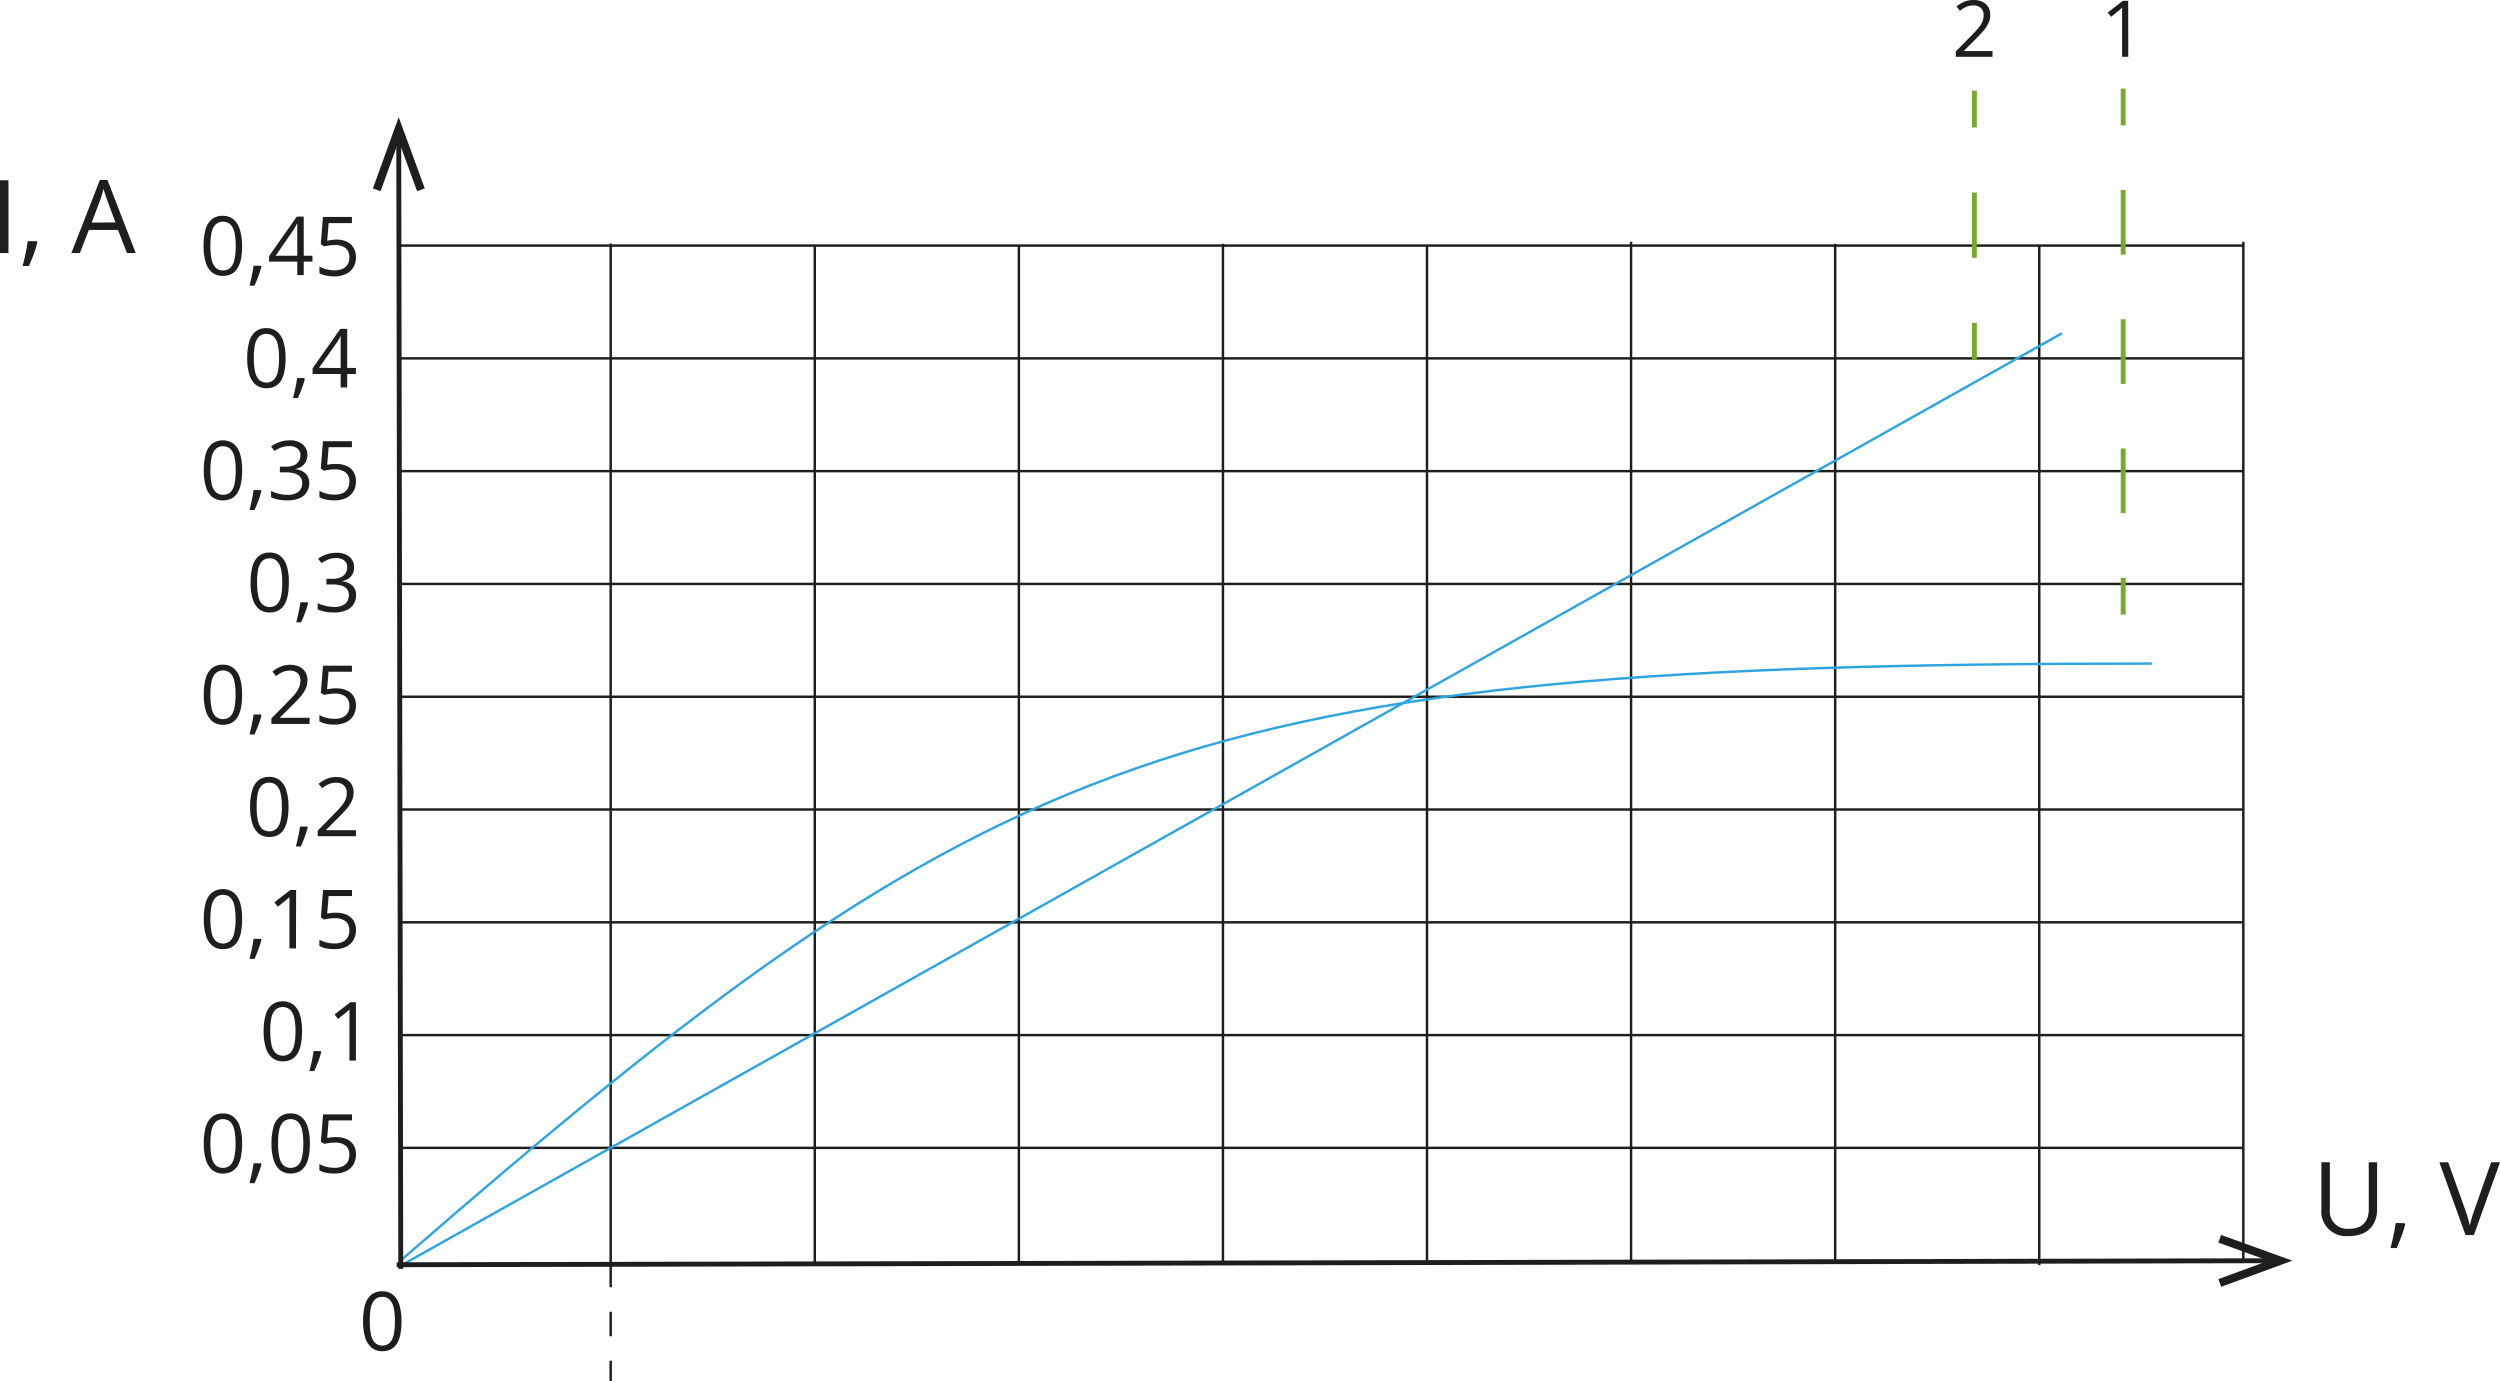 <svg xmlns="http://www.w3.org/2000/svg" width="359.86mm" height="198.78mm" viewBox="0 0 1020.07 563.46"><defs><style>.cls-1,.cls-2,.cls-3,.cls-4,.cls-6,.cls-7,.cls-8{fill:none;stroke-miterlimit:10;}.cls-1,.cls-2,.cls-4{stroke:#1e1e1c;}.cls-2{stroke-dasharray:10;}.cls-3{stroke:#2ea5de;}.cls-4{stroke-width:2px;}.cls-5{fill:#1e1e1c;}.cls-6,.cls-7,.cls-8{stroke:#76aa2c;stroke-width:2px;}.cls-7{stroke-dasharray:26.37 26.37;}.cls-8{stroke-dasharray:26.6 26.6;}.cls-9{fill:#1d1d1b;}</style></defs><g id="Слой_2" data-name="Слой 2"><g id="Слой_1-2" data-name="Слой 1"><g id="Слой_2-2" data-name="Слой 2"><g id="Слой_1-2-2" data-name="Слой 1-2"><line class="cls-1" x1="163.52" y1="100.2" x2="915.39" y2="100.2"/><line class="cls-1" x1="163.52" y1="146.22" x2="915.39" y2="146.22"/><line class="cls-1" x1="163.47" y1="192.23" x2="915.34" y2="192.23"/><line class="cls-1" x1="163.47" y1="238.26" x2="915.34" y2="238.26"/><line class="cls-1" x1="163.48" y1="284.29" x2="915.36" y2="284.29"/><line class="cls-1" x1="163.48" y1="330.3" x2="915.36" y2="330.3"/><line class="cls-1" x1="163.43" y1="376.33" x2="915.31" y2="376.33"/><line class="cls-1" x1="163.43" y1="422.35" x2="915.31" y2="422.35"/><line class="cls-1" x1="163.52" y1="468.36" x2="915.39" y2="468.36"/><line class="cls-1" x1="249.18" y1="99.36" x2="249.18" y2="515.22"/><line class="cls-1" x1="332.45" y1="100.2" x2="332.45" y2="516.05"/><line class="cls-1" x1="415.73" y1="100.2" x2="415.73" y2="516.05"/><line class="cls-1" x1="499" y1="99.48" x2="499" y2="515.34"/><line class="cls-1" x1="582.25" y1="100.31" x2="582.25" y2="516.17"/><line class="cls-1" x1="665.52" y1="98.65" x2="665.52" y2="514.51"/><line class="cls-1" x1="748.8" y1="99.48" x2="748.8" y2="515.34"/><line class="cls-1" x1="832.07" y1="100.31" x2="832.07" y2="516.17"/><line class="cls-1" x1="915.34" y1="98.65" x2="915.34" y2="514.51"/><line class="cls-2" x1="249.18" y1="515.22" x2="249.18" y2="563.46"/><line class="cls-3" x1="162.68" y1="516.89" x2="841.37" y2="135.96"/><path class="cls-3" d="M164.35,517.81C405.55,308.22,482.6,275,878,275" transform="translate(0 -4.25)"/><line class="cls-4" x1="163.52" y1="517.72" x2="162.7" y2="57.2"/><polygon class="cls-5" points="173.31 76.84 170.19 77.99 162.7 57.53 155.28 78.01 152.16 76.88 162.68 47.8 173.31 76.84"/><line class="cls-4" x1="161.85" y1="516.05" x2="925.95" y2="514.41"/><polygon class="cls-5" points="906.31 525.04 905.16 521.91 925.62 514.41 905.13 507.01 906.26 503.88 935.35 514.39 906.31 525.04"/><line class="cls-6" x1="866.32" y1="250.74" x2="866.32" y2="235.74"/><line class="cls-7" x1="866.32" y1="209.37" x2="866.32" y2="64.34"/><line class="cls-6" x1="866.32" y1="51.15" x2="866.32" y2="36.15"/><line class="cls-6" x1="805.6" y1="146.77" x2="805.6" y2="131.77"/><line class="cls-8" x1="805.6" y1="105.18" x2="805.6" y2="65.28"/><line class="cls-6" x1="805.6" y1="51.99" x2="805.6" y2="36.99"/><path class="cls-5" d="M163.83,543.34a27,27,0,0,1-.43,5.16,11.3,11.3,0,0,1-1.38,3.86,6.41,6.41,0,0,1-2.43,2.39,7.26,7.26,0,0,1-3.59.82,6.67,6.67,0,0,1-4.38-1.45A8.62,8.62,0,0,1,149,550a22.4,22.4,0,0,1-.85-6.66,24.77,24.77,0,0,1,.76-6.53,8.36,8.36,0,0,1,2.5-4.21,6.78,6.78,0,0,1,4.56-1.48,6.67,6.67,0,0,1,4.41,1.46,8.55,8.55,0,0,1,2.61,4.24A22.47,22.47,0,0,1,163.83,543.34Zm-12.94,0a25.64,25.64,0,0,0,.5,5.53,6.67,6.67,0,0,0,1.66,3.32,4.52,4.52,0,0,0,5.92,0,6.69,6.69,0,0,0,1.67-3.32,26.44,26.44,0,0,0,.5-5.54,25.82,25.82,0,0,0-.5-5.48,6.69,6.69,0,0,0-1.67-3.32,4,4,0,0,0-3-1.12,4.08,4.08,0,0,0-3,1.12,6.67,6.67,0,0,0-1.66,3.32A25.29,25.29,0,0,0,150.89,543.34Z" transform="translate(0 -4.25)"/><path class="cls-5" d="M98.79,470.85a27.87,27.87,0,0,1-.43,5.16A12.39,12.39,0,0,1,97,479.87a6.46,6.46,0,0,1-2.45,2.39,7.45,7.45,0,0,1-3.59.82,6.65,6.65,0,0,1-4.37-1.45A8.58,8.58,0,0,1,84,477.45a22.29,22.29,0,0,1-.85-6.65,24.08,24.08,0,0,1,.76-6.54,8.26,8.26,0,0,1,2.5-4.2,6.79,6.79,0,0,1,4.54-1.49A6.64,6.64,0,0,1,95.36,460a8.47,8.47,0,0,1,2.58,4.19A22.09,22.09,0,0,1,98.79,470.85Zm-12.94,0a25.55,25.55,0,0,0,.5,5.52A6.66,6.66,0,0,0,88,479.7a4.62,4.62,0,0,0,5.94,0,6.47,6.47,0,0,0,1.66-3.33,24.54,24.54,0,0,0,.52-5.54,25.15,25.15,0,0,0-.5-5.47A6.83,6.83,0,0,0,94,462a4.57,4.57,0,0,0-6,0,6.72,6.72,0,0,0-1.67,3.33A26.63,26.63,0,0,0,85.85,470.85Z" transform="translate(0 -4.25)"/><path class="cls-5" d="M106.46,478.89l.22.38c-.2.78-.45,1.66-.75,2.53s-.62,1.79-1,2.71-.71,1.66-1.06,2.53h-2.06c.21-.87.44-1.78.66-2.73s.42-1.91.58-2.85.34-1.79.44-2.57Z" transform="translate(0 -4.25)"/><path class="cls-5" d="M126.42,470.85A27.87,27.87,0,0,1,126,476a12.39,12.39,0,0,1-1.38,3.86,6.46,6.46,0,0,1-2.45,2.39,7.45,7.45,0,0,1-3.59.82,6.69,6.69,0,0,1-4.38-1.45,8.64,8.64,0,0,1-2.57-4.18,22.29,22.29,0,0,1-.85-6.65,24.08,24.08,0,0,1,.76-6.54,8.26,8.26,0,0,1,2.5-4.2,6.79,6.79,0,0,1,4.54-1.49A6.64,6.64,0,0,1,123,460a8.4,8.4,0,0,1,2.58,4.19A22.09,22.09,0,0,1,126.42,470.85Zm-12.94,0a25.55,25.55,0,0,0,.5,5.52,6.66,6.66,0,0,0,1.66,3.33,4.62,4.62,0,0,0,5.94,0,6.47,6.47,0,0,0,1.66-3.33,24.54,24.54,0,0,0,.52-5.54,25.15,25.15,0,0,0-.5-5.47A6.7,6.7,0,0,0,121.6,462a4.57,4.57,0,0,0-6,0,6.52,6.52,0,0,0-1.67,3.33A25.31,25.31,0,0,0,113.48,470.85Z" transform="translate(0 -4.25)"/><path class="cls-5" d="M137.25,468.24a10,10,0,0,1,4.21.81,6.31,6.31,0,0,1,2.78,2.38,7,7,0,0,1,1,3.78,8.06,8.06,0,0,1-1.05,4.21,7.18,7.18,0,0,1-3,2.71,11,11,0,0,1-4.74.95,17.38,17.38,0,0,1-3.45-.32,8.31,8.31,0,0,1-2.68-1v-2.56a11,11,0,0,0,2.86,1.13,13.88,13.88,0,0,0,3.33.42,8.12,8.12,0,0,0,3.16-.57,4.65,4.65,0,0,0,2.11-1.76,5.43,5.43,0,0,0,.75-3,4.61,4.61,0,0,0-1.44-3.66,6.76,6.76,0,0,0-4.59-1.3,16.46,16.46,0,0,0-2.22.16c-.8.12-1.46.24-2,.35l-1.36-.88.9-11.14h11.81v2.46h-9.53l-.6,7.17c.41-.08.95-.18,1.66-.27A15.23,15.23,0,0,1,137.25,468.24Z" transform="translate(0 -4.25)"/><path class="cls-5" d="M123.24,425.07a26.26,26.26,0,0,1-.45,5.16,11.38,11.38,0,0,1-1.38,3.86,6.31,6.31,0,0,1-2.42,2.39,7.27,7.27,0,0,1-3.6.82,6.66,6.66,0,0,1-4.37-1.45,8.6,8.6,0,0,1-2.58-4.17,22.05,22.05,0,0,1-.87-6.66,24,24,0,0,1,.79-6.53,8.3,8.3,0,0,1,2.49-4.21,7.58,7.58,0,0,1,9,0,8.78,8.78,0,0,1,2.58,4.19A22.13,22.13,0,0,1,123.24,425.07Zm-12.95,0a25.65,25.65,0,0,0,.51,5.53,6.55,6.55,0,0,0,1.66,3.32,4.59,4.59,0,0,0,5.93,0,6.55,6.55,0,0,0,1.66-3.32,26.46,26.46,0,0,0,.52-5.54,24.6,24.6,0,0,0-.52-5.48,6.67,6.67,0,0,0-1.66-3.32,4.57,4.57,0,0,0-6,0,6.69,6.69,0,0,0-1.67,3.32A25.28,25.28,0,0,0,110.29,425.07Z" transform="translate(0 -4.25)"/><path class="cls-5" d="M130.86,433.11l.2.38a25.57,25.57,0,0,1-.73,2.53c-.3.86-.62,1.8-1,2.71s-.7,1.66-1.07,2.53h-2c.23-.87.45-1.78.67-2.73s.41-1.91.6-2.84.31-1.8.43-2.58Z" transform="translate(0 -4.25)"/><path class="cls-5" d="M145.22,437h-2.63V417.24a6,6,0,0,1,.08-1.18c-.35.35-.65.63-.95.88l-1.08.9L137.92,420l-1.4-1.83,6.42-5h2.28Z" transform="translate(0 -4.25)"/><path class="cls-5" d="M98.79,379.3a27.83,27.83,0,0,1-.43,5.15A12.3,12.3,0,0,1,97,388.31a6.56,6.56,0,0,1-2.45,2.4,7.33,7.33,0,0,1-3.59.81,6.59,6.59,0,0,1-4.37-1.45A8.6,8.6,0,0,1,84,385.9a22.33,22.33,0,0,1-.85-6.65,24,24,0,0,1,.76-6.54,8.29,8.29,0,0,1,2.5-4.21,7.56,7.56,0,0,1,9,0,8.5,8.5,0,0,1,2.58,4.2A22.09,22.09,0,0,1,98.79,379.3Zm-12.94,0a25.61,25.61,0,0,0,.5,5.52A6.36,6.36,0,0,0,88,388.14a4.58,4.58,0,0,0,5.94,0,6.48,6.48,0,0,0,1.66-3.32,24.54,24.54,0,0,0,.52-5.54,25.09,25.09,0,0,0-.5-5.47A6.75,6.75,0,0,0,94,370.48a4.55,4.55,0,0,0-6,0,6.68,6.68,0,0,0-1.67,3.33A26.51,26.51,0,0,0,85.85,379.3Z" transform="translate(0 -4.25)"/><path class="cls-5" d="M106.46,387.33l.22.38c-.2.78-.45,1.67-.75,2.53s-.62,1.8-1,2.71-.71,1.75-1.06,2.53h-2.06c.21-.86.44-1.78.66-2.73s.42-1.91.58-2.84.34-1.8.44-2.58Z" transform="translate(0 -4.25)"/><path class="cls-5" d="M120.77,391.21H118.1V370.26a8.67,8.67,0,0,1-.94.88l-1.09.9-2.71,2.18L112,372.39l6.44-5h2.38Z" transform="translate(0 -4.25)"/><path class="cls-5" d="M137.25,376.67a10,10,0,0,1,4.21.83,6.18,6.18,0,0,1,2.78,2.38,7,7,0,0,1,1,3.77,8,8,0,0,1-1.05,4.21,7.11,7.11,0,0,1-3,2.71,10.9,10.9,0,0,1-4.74.95,17.37,17.37,0,0,1-3.45-.31,8.58,8.58,0,0,1-2.68-1v-2.56a11,11,0,0,0,2.86,1.13,13.39,13.39,0,0,0,3.33.42,8.12,8.12,0,0,0,3.16-.57,4.59,4.59,0,0,0,2.11-1.76,5.38,5.38,0,0,0,.75-3,4.63,4.63,0,0,0-1.44-3.66,6.87,6.87,0,0,0-4.59-1.3,15,15,0,0,0-2.22.17,19.5,19.5,0,0,0-2,.35l-1.36-.88.9-11.15h11.81v2.46h-9.53l-.6,7.17c.41-.08.95-.18,1.66-.26A12.72,12.72,0,0,1,137.25,376.67Z" transform="translate(0 -4.25)"/><path class="cls-5" d="M117.72,333.52a26.16,26.16,0,0,1-.45,5.15,11.51,11.51,0,0,1-1.38,3.86,6.23,6.23,0,0,1-2.43,2.4,7.33,7.33,0,0,1-3.59.81,6.64,6.64,0,0,1-4.37-1.44,8.51,8.51,0,0,1-2.58-4.18,22,22,0,0,1-.87-6.65,24.4,24.4,0,0,1,.78-6.54,8.29,8.29,0,0,1,2.5-4.21,6.78,6.78,0,0,1,4.54-1.48,6.64,6.64,0,0,1,4.42,1.47,8.54,8.54,0,0,1,2.58,4.19A22.09,22.09,0,0,1,117.72,333.52Zm-13,0a25,25,0,0,0,.52,5.52,6.39,6.39,0,0,0,1.66,3.33,4.57,4.57,0,0,0,5.92,0,6.72,6.72,0,0,0,1.67-3.33,25.74,25.74,0,0,0,.51-5.54,23.92,23.92,0,0,0-.51-5.47,6.68,6.68,0,0,0-1.67-3.33,4.56,4.56,0,0,0-6,0,6.68,6.68,0,0,0-1.67,3.33,24.65,24.65,0,0,0-.41,5.49Z" transform="translate(0 -4.25)"/><path class="cls-5" d="M125.34,341.49l.2.38a25.57,25.57,0,0,1-.73,2.53c-.3.86-.62,1.79-1,2.69s-.7,1.76-1.07,2.55h-2q.34-1.31.66-2.73c.22-1,.42-1.91.6-2.85s.32-1.79.44-2.57Z" transform="translate(0 -4.25)"/><path class="cls-5" d="M145.22,345.43H129.65v-2.28l6.35-6.46c1.18-1.19,2.18-2.24,3-3.17a12.23,12.23,0,0,0,1.85-2.76,6.83,6.83,0,0,0,.63-3,4,4,0,0,0-1.18-3.08,4.52,4.52,0,0,0-3.15-1.06,7.45,7.45,0,0,0-3,.58,12.89,12.89,0,0,0-2.7,1.66L130,324.05a13.25,13.25,0,0,1,2.07-1.41,11.22,11.22,0,0,1,2.38-1,9.59,9.59,0,0,1,2.72-.36,8.79,8.79,0,0,1,3.78.76,5.71,5.71,0,0,1,2.46,2.18,6.38,6.38,0,0,1,.87,3.33,8.33,8.33,0,0,1-.75,3.51,13.54,13.54,0,0,1-2.1,3.24c-.91,1.05-2,2.18-3.16,3.33l-5.16,5.17V343h12.15Z" transform="translate(0 -4.25)"/><path class="cls-5" d="M98.79,287.74a27.94,27.94,0,0,1-.43,5.16A12.39,12.39,0,0,1,97,296.76a6.46,6.46,0,0,1-2.45,2.39,7.45,7.45,0,0,1-3.59.82,6.65,6.65,0,0,1-4.37-1.45A8.67,8.67,0,0,1,84,294.34a22.29,22.29,0,0,1-.85-6.65,24.08,24.08,0,0,1,.76-6.54,8.33,8.33,0,0,1,2.5-4.21,6.78,6.78,0,0,1,4.54-1.48,6.64,6.64,0,0,1,4.42,1.47,8.47,8.47,0,0,1,2.58,4.19A22.09,22.09,0,0,1,98.79,287.74Zm-12.94,0a25.61,25.61,0,0,0,.5,5.52A6.54,6.54,0,0,0,88,296.59a4.6,4.6,0,0,0,5.94,0,6.47,6.47,0,0,0,1.66-3.33,24.54,24.54,0,0,0,.52-5.54,25.15,25.15,0,0,0-.5-5.47A6.7,6.7,0,0,0,94,278.92a4.57,4.57,0,0,0-6,0,6.72,6.72,0,0,0-1.67,3.33A26.63,26.63,0,0,0,85.85,287.74Z" transform="translate(0 -4.25)"/><path class="cls-5" d="M106.46,295.77l.22.39c-.2.78-.45,1.66-.75,2.53s-.62,1.79-1,2.69-.71,1.76-1.06,2.55h-2.06c.21-.87.44-1.78.66-2.73s.42-1.92.58-2.85.34-1.79.44-2.58Z" transform="translate(0 -4.25)"/><path class="cls-5" d="M126.29,299.63H110.73v-2.24l6.36-6.46c1.18-1.19,2.16-2.24,3-3.17a13.22,13.22,0,0,0,1.84-2.83,7.13,7.13,0,0,0,.64-3,3.88,3.88,0,0,0-1.12-3,4.49,4.49,0,0,0-3.14-1.06,7.5,7.5,0,0,0-3,.58,13.15,13.15,0,0,0-2.7,1.66l-1.44-1.83a12.52,12.52,0,0,1,2.06-1.41,11.22,11.22,0,0,1,2.38-1,9.66,9.66,0,0,1,2.73-.36,8.83,8.83,0,0,1,3.79.76,5.66,5.66,0,0,1,2.44,2.18,6.31,6.31,0,0,1,.89,3.33,8.33,8.33,0,0,1-.75,3.51,14.09,14.09,0,0,1-2.1,3.19,43,43,0,0,1-3.16,3.33L114.24,297v.12h12.13Z" transform="translate(0 -4.25)"/><path class="cls-5" d="M137.25,285.11a10,10,0,0,1,4.21.83,6.28,6.28,0,0,1,2.78,2.32,7,7,0,0,1,1,3.77,8.06,8.06,0,0,1-1.05,4.21,7.18,7.18,0,0,1-3,2.71,11,11,0,0,1-4.73.95,16.58,16.58,0,0,1-3.44-.33,8.53,8.53,0,0,1-2.68-1V296a11,11,0,0,0,2.86,1.13,13.39,13.39,0,0,0,3.33.42,8.15,8.15,0,0,0,3.16-.57,4.64,4.64,0,0,0,2.11-1.76,5.41,5.41,0,0,0,.75-3,4.65,4.65,0,0,0-1.45-3.66,6.84,6.84,0,0,0-4.59-1.3,14.85,14.85,0,0,0-2.21.17,19.5,19.5,0,0,0-2,.35L130.9,287l.89-11.14H143.6v2.46h-9.54l-.6,7.17c.41-.08.95-.18,1.66-.27A16.86,16.86,0,0,1,137.25,285.11Z" transform="translate(0 -4.25)"/><path class="cls-5" d="M117.85,242a26.25,26.25,0,0,1-.43,5.16A11.59,11.59,0,0,1,116,251a6.42,6.42,0,0,1-2.43,2.34,7.23,7.23,0,0,1-3.59.82,6.69,6.69,0,0,1-4.38-1.45,8.69,8.69,0,0,1-2.51-4.12,22.73,22.73,0,0,1-.85-6.66,25.33,25.33,0,0,1,.77-6.54,8.26,8.26,0,0,1,2.5-4.2,6.74,6.74,0,0,1,4.55-1.48,6.53,6.53,0,0,1,4.41,1.46,8.57,8.57,0,0,1,2.6,4.19A22.08,22.08,0,0,1,117.85,242Zm-12.94,0a26.14,26.14,0,0,0,.5,5.52,6.48,6.48,0,0,0,1.67,3.33,4.57,4.57,0,0,0,5.92,0,6.66,6.66,0,0,0,1.66-3.33,25.7,25.7,0,0,0,.5-5.53,25.18,25.18,0,0,0-.5-5.48,6.63,6.63,0,0,0-1.66-3.32,4,4,0,0,0-3-1.12,4,4,0,0,0-3,1.12,6.65,6.65,0,0,0-1.67,3.32A25.29,25.29,0,0,0,104.91,242Z" transform="translate(0 -4.25)"/><path class="cls-5" d="M125.47,250l.22.38c-.2.78-.43,1.66-.73,2.53s-.63,1.79-1,2.69-.7,1.77-1.07,2.55h-2q.34-1.31.66-2.73c.22-.95.42-1.91.6-2.85s.32-1.79.44-2.57Z" transform="translate(0 -4.25)"/><path class="cls-5" d="M144.49,235.66a5.9,5.9,0,0,1-.62,2.76,5.19,5.19,0,0,1-1.66,1.91,7.16,7.16,0,0,1-2.6,1v.12a7,7,0,0,1,4.26,1.83,5.21,5.21,0,0,1,1.41,3.83,6.85,6.85,0,0,1-1,3.66,6.48,6.48,0,0,1-3,2.49,12.5,12.5,0,0,1-5.09.9,18.45,18.45,0,0,1-3.48-.3,12.47,12.47,0,0,1-3.08-1v-2.53a14.92,14.92,0,0,0,3.23,1.13,14.4,14.4,0,0,0,3.33.42,7.07,7.07,0,0,0,4.69-1.28,4.56,4.56,0,0,0,1.45-3.54,3.75,3.75,0,0,0-.8-2.5,4.73,4.73,0,0,0-2.31-1.4,13,13,0,0,0-3.61-.43h-2.42v-2.31h2.4a8.59,8.59,0,0,0,3.33-.57,4.65,4.65,0,0,0,2.06-1.66,4.24,4.24,0,0,0,.7-2.45,3.32,3.32,0,0,0-1.2-2.77,5,5,0,0,0-3.33-1,9,9,0,0,0-2.31.27A8.22,8.22,0,0,0,133,233a16.33,16.33,0,0,0-1.83,1l-1.4-1.79a12.23,12.23,0,0,1,3.18-1.67,11.75,11.75,0,0,1,4.24-.73,7.83,7.83,0,0,1,5.45,1.67A5.42,5.42,0,0,1,144.49,235.66Z" transform="translate(0 -4.25)"/><path class="cls-5" d="M98.79,196.18a27.87,27.87,0,0,1-.43,5.16A12.64,12.64,0,0,1,97,205.2a6.56,6.56,0,0,1-2.45,2.4,7.33,7.33,0,0,1-3.59.81A6.65,6.65,0,0,1,86.57,207,8.6,8.6,0,0,1,84,202.79a22.35,22.35,0,0,1-.85-6.66,24,24,0,0,1,.76-6.53,8.29,8.29,0,0,1,2.5-4.21,7.56,7.56,0,0,1,9,0,8.51,8.51,0,0,1,2.58,4.19A22.18,22.18,0,0,1,98.79,196.18Zm-12.94,0a25.64,25.64,0,0,0,.5,5.53A6.55,6.55,0,0,0,88,205a4.07,4.07,0,0,0,3,1.1,4.16,4.16,0,0,0,3-1,6.55,6.55,0,0,0,1.66-3.32,25.13,25.13,0,0,0,.52-5.54,25.88,25.88,0,0,0-.5-5.48,6.69,6.69,0,0,0-1.67-3.32,4.55,4.55,0,0,0-6,0,6.67,6.67,0,0,0-1.66,3.32A26.18,26.18,0,0,0,85.85,196.18Z" transform="translate(0 -4.25)"/><path class="cls-5" d="M106.46,204.22l.22.36q-.3,1.2-.75,2.55c-.3.9-.62,1.8-1,2.69s-.71,1.77-1.06,2.55h-2.06c.21-.87.44-1.78.66-2.73s.42-1.91.58-2.84.34-1.8.44-2.58Z" transform="translate(0 -4.25)"/><path class="cls-5" d="M125.42,189.88a5.76,5.76,0,0,1-.66,2.76,5,5,0,0,1-1.67,1.9,7.08,7.08,0,0,1-2.59,1.05v.11a7,7,0,0,1,4.26,1.83,5.27,5.27,0,0,1,1.43,3.83,6.93,6.93,0,0,1-1,3.66,6.35,6.35,0,0,1-2.95,2.49,12.47,12.47,0,0,1-5.09.9,18.56,18.56,0,0,1-3.49-.3,12.19,12.19,0,0,1-3.06-1v-2.53a15.14,15.14,0,0,0,3.21,1.14,13.8,13.8,0,0,0,3.33.41,7,7,0,0,0,4.7-1.28,4.49,4.49,0,0,0,1.45-3.54,3.64,3.64,0,0,0-.81-2.5,4.69,4.69,0,0,0-2.3-1.39,12.34,12.34,0,0,0-3.63-.45h-2.36v-2.3h2.38a8.77,8.77,0,0,0,3.33-.56,4.5,4.5,0,0,0,2-1.67,4.27,4.27,0,0,0,.69-2.33,3.34,3.34,0,0,0-1.22-2.84,5,5,0,0,0-3.33-1,9.52,9.52,0,0,0-2.31.26,8.38,8.38,0,0,0-1.94.72,15.63,15.63,0,0,0-1.82,1l-1.36-1.85a11.79,11.79,0,0,1,3.16-1.66,11.58,11.58,0,0,1,4.27-.82,7.83,7.83,0,0,1,5.46,1.66A5.45,5.45,0,0,1,125.42,189.88Z" transform="translate(0 -4.25)"/><path class="cls-5" d="M137.25,193.56a10,10,0,0,1,4.21.83,6.18,6.18,0,0,1,2.78,2.38,7,7,0,0,1,1,3.77,8.06,8.06,0,0,1-1.05,4.21,7.11,7.11,0,0,1-3,2.71,11,11,0,0,1-4.73.95,17.29,17.29,0,0,1-3.44-.33,8.53,8.53,0,0,1-2.68-1v-2.56a11,11,0,0,0,2.86,1.13,13.39,13.39,0,0,0,3.33.42,8.15,8.15,0,0,0,3.16-.57,4.64,4.64,0,0,0,2.11-1.76,5.38,5.38,0,0,0,.75-3,4.58,4.58,0,0,0-1.45-3.66,6.85,6.85,0,0,0-4.64-1.3,14.85,14.85,0,0,0-2.21.17,19.5,19.5,0,0,0-2,.35l-1.36-.88.89-11.15h11.81v2.45h-9.49l-.6,7.17c.41,0,.95-.19,1.66-.27A13.85,13.85,0,0,1,137.25,193.56Z" transform="translate(0 -4.25)"/><path class="cls-5" d="M116.52,150.41a26.15,26.15,0,0,1-.43,5.15,12.25,12.25,0,0,1-1.31,3.86,6.65,6.65,0,0,1-2.5,2.41,7.23,7.23,0,0,1-3.59.82,6.67,6.67,0,0,1-4.38-1.45,8.62,8.62,0,0,1-2.59-4.17,22.73,22.73,0,0,1-.85-6.66,24,24,0,0,1,.77-6.53,8.3,8.3,0,0,1,2.49-4.21,6.73,6.73,0,0,1,4.56-1.48,6.53,6.53,0,0,1,4.41,1.46,8.56,8.56,0,0,1,2.59,4.19A22.71,22.71,0,0,1,116.52,150.41Zm-12.94,0a26.26,26.26,0,0,0,.5,5.52,6.79,6.79,0,0,0,1.66,3.33,4.6,4.6,0,0,0,5.94,0,6.72,6.72,0,0,0,1.67-3.33,26.38,26.38,0,0,0,.5-5.54,25.73,25.73,0,0,0-.5-5.47,6.68,6.68,0,0,0-1.67-3.33,4.55,4.55,0,0,0-6,0,6.58,6.58,0,0,0-1.66,3.33A25.25,25.25,0,0,0,103.58,150.41Z" transform="translate(0 -4.25)"/><path class="cls-5" d="M124.14,158.51l.22.36c-.2.8-.43,1.67-.73,2.55s-.64,1.8-1,2.69-.7,1.77-1.07,2.55h-2q.34-1.31.66-2.73c.22-1,.42-1.91.6-2.84s.32-1.8.43-2.58Z" transform="translate(0 -4.25)"/><path class="cls-5" d="M145.22,156.84h-3.56v5.51H139v-5.51H127.55v-2.31l11.3-16.1h2.81v15.94h3.56ZM139,154.42V141.27h0c-.2.44-.45.89-.71,1.37s-.51.88-.8,1.3l-7.32,10.38Z" transform="translate(0 -4.25)"/><path class="cls-5" d="M98.79,104.63a27.94,27.94,0,0,1-.43,5.16,12.56,12.56,0,0,1-1.38,3.8,6.49,6.49,0,0,1-2.45,2.4,7.57,7.57,0,0,1-3.59.82,6.7,6.7,0,0,1-4.44-1.4,8.67,8.67,0,0,1-2.58-4.18,22.62,22.62,0,0,1-.85-6.65A24.49,24.49,0,0,1,83.84,98a8.34,8.34,0,0,1,2.49-4.21,6.8,6.8,0,0,1,4.54-1.48,6.64,6.64,0,0,1,4.43,1.47A8.54,8.54,0,0,1,97.88,98,22.47,22.47,0,0,1,98.79,104.63Zm-12.94,0a25.61,25.61,0,0,0,.5,5.52A6.58,6.58,0,0,0,88,113.48a4.11,4.11,0,0,0,3,1.1,4.19,4.19,0,0,0,3-1.09,6.44,6.44,0,0,0,1.66-3.32,24.54,24.54,0,0,0,.52-5.54,25.09,25.09,0,0,0-.5-5.47A6.66,6.66,0,0,0,94,95.83a4.55,4.55,0,0,0-6,0,6.68,6.68,0,0,0-1.67,3.33A26.38,26.38,0,0,0,85.85,104.63Z" transform="translate(0 -4.25)"/><path class="cls-5" d="M106.46,112.66l.22.37c-.2.8-.45,1.65-.75,2.54s-.62,1.8-1,2.7-.71,1.76-1.06,2.54h-2.06c.21-.86.44-1.78.66-2.72s.42-1.92.58-2.85.34-1.79.44-2.58Z" transform="translate(0 -4.25)"/><path class="cls-5" d="M127.49,111h-3.56v5.5H121.3V111H109.79v-2.27l11.31-16.1h2.83V108.6h3.56Zm-6.19-2.42V95.5h-.14c-.19.43-.43.88-.69,1.36s-.51.88-.8,1.3l-7.19,10.44Z" transform="translate(0 -4.25)"/><path class="cls-5" d="M137.25,102a10,10,0,0,1,4.21.83,6.24,6.24,0,0,1,2.78,2.5,7,7,0,0,1,1,3.77,8,8,0,0,1-1.05,4.21,7.11,7.11,0,0,1-3,2.71,10.86,10.86,0,0,1-4.73,1,17.29,17.29,0,0,1-3.44-.33,8.29,8.29,0,0,1-2.68-1V113a11,11,0,0,0,2.86,1.13,13.86,13.86,0,0,0,3.33.41,8.14,8.14,0,0,0,3.16-.56,4.73,4.73,0,0,0,2.11-1.77,5.38,5.38,0,0,0,.75-3,4.61,4.61,0,0,0-1.45-3.66,6.79,6.79,0,0,0-4.64-1.29,14.84,14.84,0,0,0-2.21.16c-.8.1-1.46.24-2,.35l-1.36-.88.89-11.14h11.81V95.3h-9.49l-.6,7.17a16,16,0,0,1,1.66-.27A13.91,13.91,0,0,1,137.25,102Z" transform="translate(0 -4.25)"/><path class="cls-5" d="M0,107.51V77.81H3.46v29.7Z" transform="translate(0 -4.25)"/><path class="cls-5" d="M15,102.67l.27.46c-.25,1-.57,2.05-.93,3.18s-.79,2.24-1.22,3.33-.88,2.19-1.33,3.17H9.23c.3-1.08.57-2.23.83-3.42s.54-2.38.75-3.55.4-2.24.53-3.22Z" transform="translate(0 -4.25)"/><path class="cls-5" d="M51.8,107.51l-3.66-9.44H36.25l-3.65,9.44H29.11L40.75,77.7h3.1l11.54,29.81ZM47.11,95l-3.48-9.36c-.08-.23-.21-.63-.38-1.2s-.38-1.13-.57-1.66-.35-1.08-.46-1.45c-.14.55-.28,1.12-.43,1.66s-.32,1.07-.47,1.53l-.38,1.19-3.53,9.36Z" transform="translate(0 -4.25)"/><path class="cls-5" d="M969.92,478.49V497.7a11.94,11.94,0,0,1-1.27,5.6,9.28,9.28,0,0,1-3.82,3.88,13.24,13.24,0,0,1-6.42,1.4,10.14,10.14,0,0,1-11.22-8.95,9.65,9.65,0,0,1,0-2V478.49h3.46v19.23a7.12,7.12,0,0,0,6.25,7.89,7.24,7.24,0,0,0,1.74,0,9,9,0,0,0,4.45-1,6.2,6.2,0,0,0,2.58-2.76,9.42,9.42,0,0,0,.85-4.11V478.49Z" transform="translate(0 -4.25)"/><path class="cls-5" d="M981.13,503.34l.26.46c-.25,1-.54,2.05-.93,3.18s-.76,2.25-1.21,3.33-.88,2.19-1.33,3.17h-2.51c.28-1.08.56-2.21.83-3.41s.51-2.39.73-3.55.42-2.25.55-3.23Z" transform="translate(0 -4.25)"/><path class="cls-5" d="M1020.07,478.49l-10.66,29.69H1006l-10.67-29.69h3.61l7,19.56c.28.77.53,1.52.75,2.24s.43,1.42.59,2.08.34,1.3.47,1.93c.15-.63.3-1.26.48-1.94s.37-1.37.6-2.08.5-1.5.78-2.3l6.84-19.49Z" transform="translate(0 -4.25)"/></g></g><path class="cls-9" d="M813,27.42H798V25.25l6.11-6.2c1.14-1.15,2.09-2.17,2.87-3.07a11.39,11.39,0,0,0,1.77-2.64,6.66,6.66,0,0,0,.61-2.87,3.74,3.74,0,0,0-1.15-3,4.37,4.37,0,0,0-3-1,7.06,7.06,0,0,0-2.91.57,12.24,12.24,0,0,0-2.59,1.59l-1.39-1.75a12.15,12.15,0,0,1,2-1.36,10.8,10.8,0,0,1,2.29-.94,9.65,9.65,0,0,1,2.62-.34,8.47,8.47,0,0,1,3.64.73,5.51,5.51,0,0,1,2.37,2.1,6.09,6.09,0,0,1,.83,3.23,7.93,7.93,0,0,1-.72,3.37,13.74,13.74,0,0,1-2,3.08c-.87,1-1.88,2.09-3,3.22l-5,5v.11H813Z" transform="translate(0 -4.25)"/><path class="cls-9" d="M868.4,27.42h-2.53V11.23c0-.61,0-1.14,0-1.58s0-.85,0-1.22,0-.75.07-1.13c-.32.33-.62.61-.9.85s-.64.52-1.05.87l-2.61,2.09-1.36-1.77,6.19-4.76h2.15Z" transform="translate(0 -4.25)"/></g></g></svg>